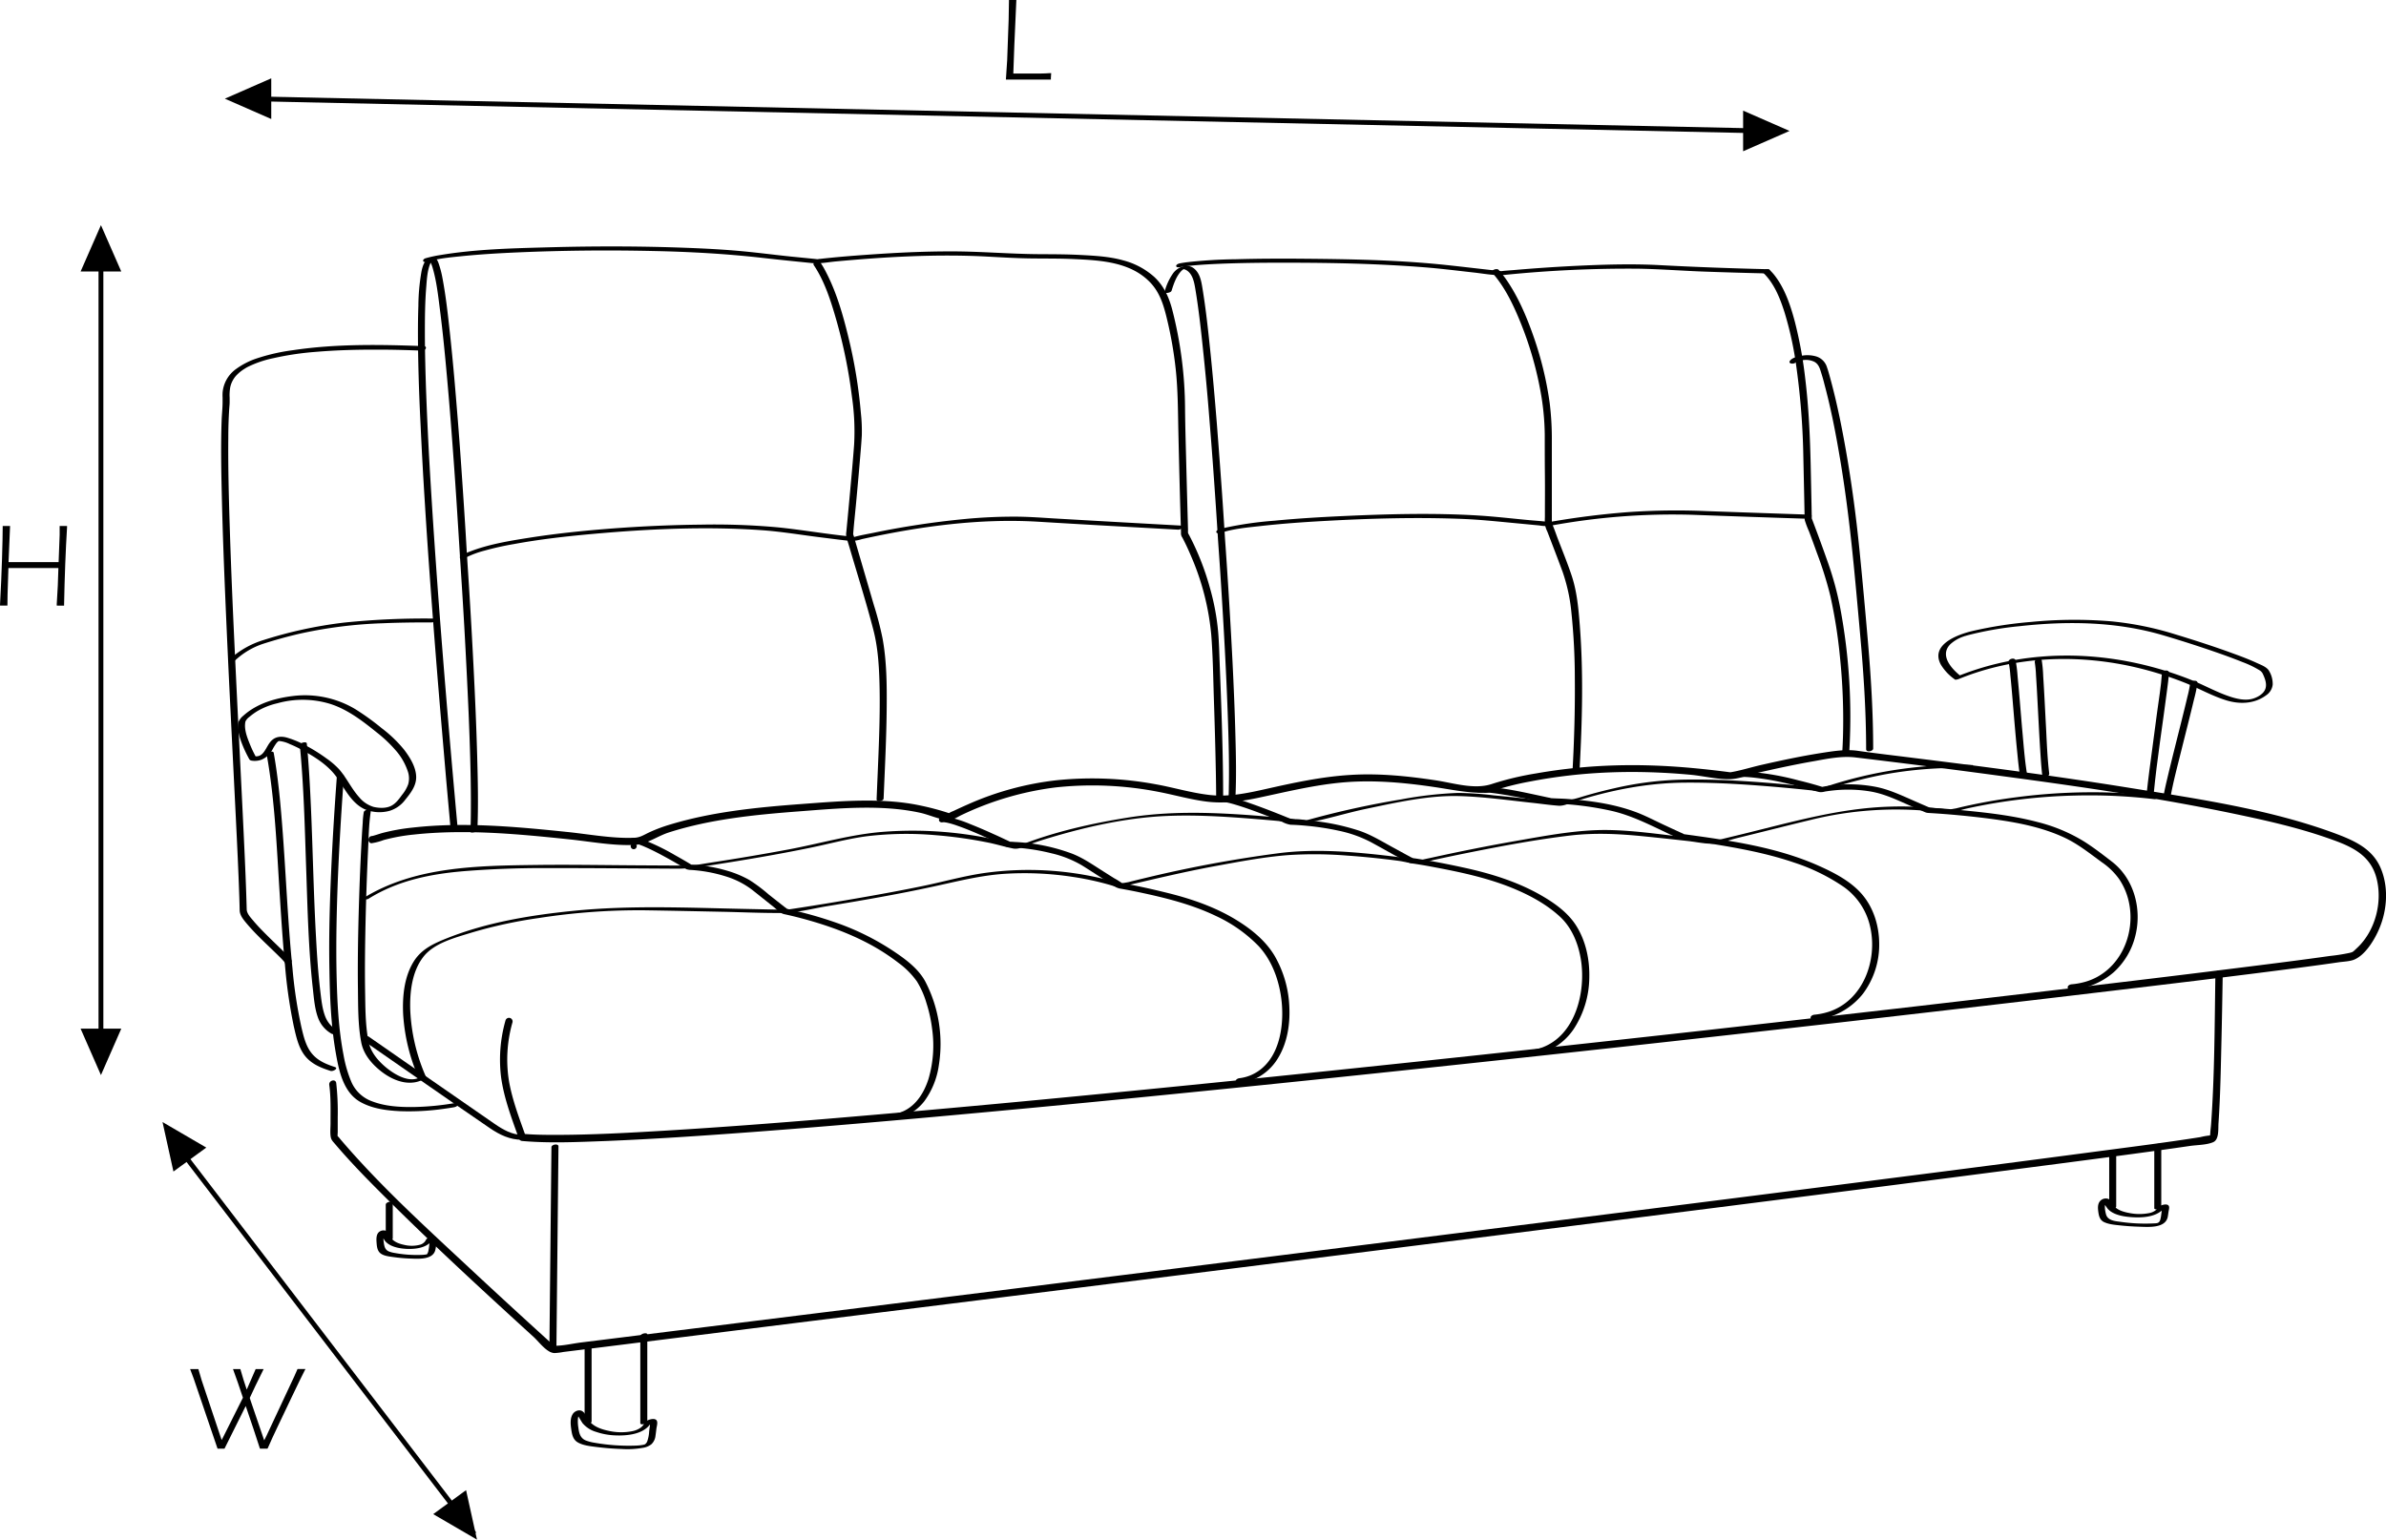 <svg xmlns="http://www.w3.org/2000/svg" viewBox="0 0 989.94 638.95"><title>Finka3DK_xrom</title><g id="Layer_2" data-name="Layer 2"><path d="M1091.21,295.74c.08-.11.1-.11,0-.09a5.85,5.85,0,0,1,.68-.3,10,10,0,0,1,1.93-.49,8,8,0,0,1,5,.65c1.68.94,2.21,2.57,2.74,4.3s1,3.26,1.39,4.9c2.49,9.26,4.38,18.68,6,28.12,4.43,25.13,6.57,50.55,8.85,75.95,1.42,15.8,2.47,31.64,2.48,47.51,0,1.4,2.92.89,2.92-.27,0-14.76-.9-29.5-2.16-44.2-1.11-12.86-2.27-25.74-3.56-38.59-1.37-13.66-3.19-27.28-5.56-40.8-1.71-9.72-3.65-19.43-6.23-29-.52-1.9-1-3.81-1.66-5.68a6.73,6.73,0,0,0-4.34-4.44,12.92,12.92,0,0,0-6.65-.22c-1.37.27-3.38.73-4.3,1.9-1.1,1.41,1.65,1.64,2.38.71Z" transform="translate(-346.03 -145.35)"/><path d="M521.84,289c-18-.68-36.38-1-54.26,1.68A80.65,80.65,0,0,0,452.84,294a31.33,31.33,0,0,0-8.91,4.52,13.42,13.42,0,0,0-5.55,9.79,20.22,20.22,0,0,0,0,2.06c0,.37,0,.74,0,1.12,0,.53,0,.17,0,.68,0,2.49-.29,5-.39,7.49-.39,10.62-.17,21.28.08,31.91.33,14.38.88,28.75,1.49,43.12q1,23.52,2.18,47,1.08,21.75,2.16,43.5c.53,10.8,1.06,21.6,1.42,32.4.06,1.85.11,3.69.15,5.54s1.23,3.45,2.44,4.93c4,4.85,8.7,9.06,13.16,13.43.74.73,1.49,1.46,2.2,2.22q.35.38.66.75c.26.3.17.37.18.07,0,1.37,2.89.85,2.92-.29a2.22,2.22,0,0,0-.79-1.41c-.65-.74-1.36-1.43-2.06-2.12-2.16-2.13-4.35-4.2-6.5-6.33s-4.55-4.51-6.62-7c-1.09-1.28-2.62-2.92-2.67-4.59-.25-9.38-.66-18.75-1.1-28.13-.63-13.65-1.33-27.29-2-40.94q-1.15-23.16-2.23-46.32c-.68-14.88-1.29-29.76-1.75-44.64-.37-11.87-.67-23.75-.56-35.62,0-4.08.12-8.16.39-12.23.06-.92.18-1.84.17-2.76,0-.31,0-.62,0-.92s0-.35,0-.53,0-.58,0-.27a18.8,18.8,0,0,1,.21-4.17,10,10,0,0,1,.63-2.1,10.68,10.68,0,0,1,.59-1.17c.11-.2.23-.39.35-.57s.48-.68.32-.46c.31-.4.64-.78,1-1.14l.58-.56.35-.31.19-.16a19,19,0,0,1,1.54-1.13l.81-.51c.49-.3.49-.29.82-.47A44,44,0,0,1,459.42,294a122,122,0,0,1,17.94-2.65c8.91-.75,17.87-.95,26.82-.89,5.53,0,11.07.18,16.6.39.62,0,1.61-.2,1.9-.85s-.24-1-.84-1Z" transform="translate(-346.03 -145.35)"/><path d="M500.36,495.26a23.29,23.29,0,0,0,4.83-1.29,77.82,77.82,0,0,1,12.66-2.29c21.33-2.28,43.11-.23,64.34,2,8.87.92,18.13,2.71,27.08,2.32,5-.22,9.5-3.66,14.25-5.18,17.22-5.53,35.83-7.36,53.77-8.73,16.4-1.25,34.37-3,50.58.58,3.65.81,7.6,2.69,11.3,3.06,2,.21,4.15-1.39,6-2.24A126.77,126.77,0,0,1,784,472.13,142.12,142.12,0,0,1,826.8,474c6.6,1.27,13.08,3.15,19.74,4,7.09.91,14,0,20.94-1.43,12.39-2.61,24.69-5.71,37.35-6.64,12-.87,24.14.25,36,2,6.87,1,13.77,2.51,20.75,2.42a6,6,0,0,0,3.37-.62,115.63,115.63,0,0,1,16-4.07c22.13-4.28,44.13-4.84,66.52-2.78,5.26.49,11,1.94,16.27,1.83,3.77-.09,8-1.82,11.63-2.66,7.86-1.81,15.76-3.51,23.71-4.89,5.45-1,11.22-2.13,16.76-1.47q31.15,3.72,62.26,7.94c32.17,4.32,64.36,9,96.13,15.7,12.52,2.63,25.09,5.49,37.18,9.69,9.13,3.17,17.89,6.46,20.6,16.69,2.63,9.91-.44,21.93-8,29-1.93,1.8-1.62,1.7-3.25,2.11a78.25,78.25,0,0,1-8.07,1.26c-12.11,1.72-24.25,3.23-36.38,4.75q-29.67,3.72-59.35,7.23-38.31,4.56-76.62,9-44,5.07-88,10-47.44,5.28-94.89,10.37-47.73,5.12-95.5,10-45.78,4.67-91.58,9-40.73,3.84-81.48,7.25c-22.22,1.84-44.46,3.55-66.72,4.88-15.36.92-30.75,1.78-46.14,1.77-4.43,0-8.88-.06-13.29-.46l1.44,1.1c-2.66-7.42-5.51-14.89-6.93-22.68a56,56,0,0,1,1.41-24.68,1.5,1.5,0,0,0-2.89-.8,59.3,59.3,0,0,0-1.81,23.81c1.23,8.67,4.39,16.94,7.33,25.15a1.57,1.57,0,0,0,1.45,1.1c11.49,1,23.21.42,34.72,0,19.55-.79,39.08-2.12,58.59-3.56,25.47-1.89,50.91-4.06,76.34-6.34q44.4-4,88.74-8.41,48-4.75,96-9.81,48.43-5.09,96.84-10.41,46.27-5.07,92.52-10.33,41.51-4.73,83-9.59,33.57-3.95,67.11-8c15.36-1.89,30.72-3.79,46.06-5.82,4.55-.61,9.09-1.22,13.62-1.89,2-.29,4.34-.34,6.22-1,4.42-1.66,8-7.29,9.93-11.32,3.89-8,4.88-18,1.51-26.35-3.46-8.62-11.37-11.94-19.57-15-26.95-9.89-56.34-14.14-84.55-18.69-29.77-4.79-59.67-8.72-89.59-12.42-7.85-1-15.7-1.88-23.53-3-5-.69-10,.14-15,.91-8.18,1.29-16.3,3-24.38,4.84-4.52,1-9.08,2.49-13.66,3.23,1.11-.18.46,0-.32-.12s-1.9-.25-2.84-.37q-5.48-.68-11-1.21c-22.18-2.15-43.87-1.79-65.86,2.06a124.83,124.83,0,0,0-18.6,4.42c-7.29,2.46-15.93-.39-23.37-1.51-11.79-1.77-23.77-3-35.7-2.21-11.7.74-23.2,3.22-34.61,5.79-7.66,1.72-15.36,3.38-23.25,2.53-7.7-.83-15.17-3.16-22.78-4.5a144.76,144.76,0,0,0-40.61-1.67,124.71,124.71,0,0,0-37,10c-2.07.91-4.11,1.84-6.15,2.81a11.57,11.57,0,0,0-1.94.94c-.94.69.5.1.31,0a107.62,107.62,0,0,0-11.87-3.19c-16-3.45-33.55-1.84-49.73-.64-18.08,1.34-36.72,3.19-54.13,8.45a63.4,63.4,0,0,0-9,3.38c-2.24,1.07-3.66,2.08-6.2,2.17-9.1.32-18.48-1.47-27.51-2.41-21.2-2.19-43-4.23-64.28-1.83A83.71,83.71,0,0,0,504.83,491c-1.25.33-3.93,1.28-4.47,1.3-1.92.09-1.93,3.09,0,3Z" transform="translate(-346.03 -145.35)"/><path d="M1265.19,549.58c-.33,20.73-.31,41.57-1.78,62.26-.09,1.34-.31,2.69-.36,4s-.73,1.19.3.68c.68-.34-.14.05-.4.05a25.42,25.42,0,0,0-4,.69c-15.19,2.39-30.46,4.29-45.7,6.31q-41.54,5.5-83.1,10.78-53.67,6.89-107.36,13.65-59.52,7.53-119,15-58.46,7.34-116.92,14.63L684.6,690.37l-74.71,9.28-22.7,2.82c-3.57.44-7.44,1.4-11,1.37-.21,0-.48.13-.68.08,1.13.26-.51-.95-1-1.35l-5.58-5.08q-14-12.75-27.84-25.65c-18.4-17.17-37.31-34.34-53.67-53.51-.45-.53-1.49-1.93-1.27-1.15a7.49,7.49,0,0,1,0-1.77q0-3.23,0-6.45a107.62,107.62,0,0,0-.62-14.14c-.26-1.91-3.16-1.1-2.89.8.72,5.18.51,10.59.53,15.81,0,1.72-.19,3.54,0,5.25s.85,2.24,1.93,3.51c7.45,8.76,15.62,16.92,23.79,25,19,18.81,38.75,36.94,58.54,55,2.25,2.05,5.47,6.59,8.63,6.69a26.53,26.53,0,0,0,3.74-.46l17-2.11Q630,700.17,663.2,696l97.65-12.15q58.27-7.27,116.55-14.57,60.27-7.54,120.53-15.14,56.1-7.08,112.19-14.23,45-5.75,90-11.61c18.16-2.38,36.33-4.72,54.46-7.37,2.94-.43,6.93-.38,9.7-1.58,2.58-1.12,2-5.76,2.21-8.1.72-10.69.92-21.42,1.17-32.13.24-9.85.41-19.71.57-29.57,0-1.93-3-1.93-3,0Z" transform="translate(-346.03 -145.35)"/><path d="M497,482.21a30.93,30.93,0,0,0-.48,4.61q-.34,4.8-.58,9.6c-.5,9.51-.85,19-1.11,28.53-.27,10.33-.43,20.66-.29,31,.09,7.24,0,14.75,1.35,21.9.78,4.25,3.37,7.78,6.53,10.65,4.16,3.77,10,7,15.79,6a12,12,0,0,0,4-1.48c.43-.26.82-.69.28-1s-1.59,0-2,.29c-4.76,2.85-11.27-1.34-14.83-4.42-3.22-2.79-6-6.27-6.77-10.53-1.31-6.78-1.26-13.91-1.38-20.78-.16-10,0-20,.22-29.94q.34-14.19,1-28.37c.26-5.24.31-10.62,1.08-15.82,0-.19.06-.38.1-.57.23-1-2.67-.52-2.89.4Z" transform="translate(-346.03 -145.35)"/><path d="M485.77,467.81c-.94,12.94-1.76,25.88-2.33,38.83-.6,13.62-1,27.27-.74,40.9.18,11.47.63,23.06,2.58,34.39,1.3,7.5,3.07,16.71,10.29,20.76,4.93,2.77,10.89,3.54,16.45,3.8a102.27,102.27,0,0,0,18.34-1c1.31-.18,2.61-.38,3.91-.6.54-.09,1.55-.36,1.63-1s-.8-.82-1.28-.74a111.69,111.69,0,0,1-17,1.62c-5.73.06-11.78-.27-17.19-2.36a14.84,14.84,0,0,1-8.59-8,50.69,50.69,0,0,1-3.26-11.14c-2.1-10.8-2.63-21.92-2.89-32.9-.31-13.32,0-26.65.51-40,.52-12.84,1.28-25.67,2.19-38.49.1-1.46.2-2.92.31-4.38.09-1.29-2.83-.77-2.91.31Z" transform="translate(-346.03 -145.35)"/><path d="M456.69,458.54c3.39,18.93,4.15,38.31,5.36,57.46.63,10,1.27,20,2.23,30a207.48,207.48,0,0,0,3.65,25.3c1,4.32,1.95,9,4.85,12.49,2.7,3.24,6.53,4.75,10.42,6,1,.31,3.39-1.09,1.77-1.62-3.47-1.13-6.84-2.49-9.3-5.31-2.68-3.08-3.63-7.18-4.55-11.06a189.79,189.79,0,0,1-3.74-24.54c-2-19.73-2.71-39.57-4.27-59.34-.79-10.09-1.74-20.21-3.52-30.17-.19-1-3.1-.33-2.9.77Z" transform="translate(-346.03 -145.35)"/><path d="M470.43,454.73c1.67,17.06,2.05,34.24,2.64,51.36.57,16.58.93,33.25,2.78,49.74.43,3.87.74,8,2.06,11.69a12.54,12.54,0,0,0,5.79,6.89c.84.5,3.51-.71,2.3-1.43a11.21,11.21,0,0,1-5.08-5.91c-1.24-3.28-1.57-6.94-2-10.4-.89-7.4-1.37-14.85-1.77-22.3-1-17.81-1.32-35.64-2.09-53.46-.4-9-.86-18-1.74-27-.1-1-3-.36-2.9.78Z" transform="translate(-346.03 -145.35)"/><path d="M447.89,444.72a5.08,5.08,0,0,1,1.65-1.89,26,26,0,0,1,3.19-2.32,29.41,29.41,0,0,1,8.37-3.3,39,39,0,0,1,21.93.26c7.29,2.32,13.5,7.14,19.38,11.89a54.71,54.71,0,0,1,7.59,7.16,25.24,25.24,0,0,1,5.39,9.46,9,9,0,0,1,0,4.84,14.88,14.88,0,0,1-2.56,4.41c-1.22,1.69-2.55,3.54-4.45,4.52-2.14,1.12-5,1-7.3.48a12.3,12.3,0,0,1-6-4c-3.25-3.58-5.24-8.11-8.44-11.72a32.72,32.72,0,0,0-5.23-4.46,69.26,69.26,0,0,0-7.66-4.86,41,41,0,0,0-8.61-3.71c-2.19-.62-4.43-.56-6.22,1-1.37,1.22-2.09,3-3.08,4.48-1.13,1.73-2.31,2.5-4.41,2.22l.8.32a47.13,47.13,0,0,1-2.61-5.52c-1.13-2.81-2.45-6.25-1.73-9.31.29-1.21-2.65-.8-2.91.3-.63,2.68.23,5.61,1.11,8.13a50.45,50.45,0,0,0,3,6.64c.38.71.47,1.11,1.31,1.27a8,8,0,0,0,4.15-.4,9.21,9.21,0,0,0,4.6-4.34,21.49,21.49,0,0,1,1.56-2.51,3.87,3.87,0,0,1,.7-.7c.28-.21.22-.18.53-.18a12.74,12.74,0,0,1,4.35,1.28,47.92,47.92,0,0,1,4.91,2.34c5.41,2.92,11.09,6.45,14.65,11.58,3.31,4.76,6.23,10.94,11.91,13.28a15.93,15.93,0,0,0,9.89.49,12.75,12.75,0,0,0,6.49-4.57c2.25-2.78,4.63-5.8,4.56-9.55-.09-4.06-2.55-8-4.94-11.17a53.66,53.66,0,0,0-9.35-9,104.07,104.07,0,0,0-11-7.93,40.72,40.72,0,0,0-25.84-5.43c-7.36.88-15,3.12-20.58,8.17a6.4,6.4,0,0,0-2,2.63C444.62,446.16,447.55,445.8,447.89,444.72Z" transform="translate(-346.03 -145.35)"/><path d="M562.86,616.34c-4.33,0-8.14-2.19-11.6-4.57-4.21-2.89-8.39-5.81-12.59-8.72l-25.39-17.58L499,575.54c-1-.69-3.57.7-2.25,1.62,17.49,12.11,34.91,24.33,52.47,36.34,4.07,2.78,8.37,4.88,13.4,4.86,1.62,0,2.26-2,.29-2Z" transform="translate(-346.03 -145.35)"/><path d="M836,363.47q-26.14-1.43-52.27-2.94c-5.14-.31-10.29-.7-15.44-.76a214,214,0,0,0-22.22,1,352.45,352.45,0,0,0-37.68,5.71c-2.68.55-5.44,1-8.08,1.75-.7.2.25-.21.43,0a3.15,3.15,0,0,0-1-.11l-5.53-.65c-8.46-1-16.9-2.4-25.37-3.26a290,290,0,0,0-32-1.13c-12.44.12-24.87.69-37.27,1.63-11.46.88-22.9,2.06-34.25,3.85-8.18,1.29-16.62,2.69-24.37,5.7a27.67,27.67,0,0,0-3.62,1.68c-.48.27-.77.81-.24,1.17s1.55,0,2-.26a39.12,39.12,0,0,1,8-3c4-1.11,8-2,12.11-2.7,10.85-2,21.83-3.24,32.81-4.22,23.28-2.09,47-3.19,70.31-1.53,8.23.59,16.39,2,24.58,3,4.06.5,8.13,1.06,12.21,1.46a15.17,15.17,0,0,0,4.45-.76c24-5.3,48.83-8.72,73.44-7.22,18.81,1.15,37.63,2.17,56.46,3.21l1.4.07c1.14.07,3.07-1.58,1.12-1.69Z" transform="translate(-346.03 -145.35)"/><path d="M853.51,476.8c0-18.76-.72-37.55-1.45-56.3-.16-4.17-.26-8.37-.59-12.53A98.18,98.18,0,0,0,848,389.26a109.65,109.65,0,0,0-8.63-21.89c-.12-.22-.26-.44-.36-.66s-.1-.36-.07-.17a10.88,10.88,0,0,1,0-1.28c-.07-2.38-.13-4.76-.2-7.13q-.32-11.72-.62-23.41c-.17-6.66-.36-13.33-.42-20a167.91,167.91,0,0,0-5.35-41C831,268.63,828.9,264,825,260.34A31,31,0,0,0,812,253.39c-5.72-1.61-11.86-1.92-17.77-2.23s-11.56-.29-17.34-.33c-12.29-.09-24.54-1.2-36.83-1.15-11.24,0-22.47.56-33.67,1.35-6.7.47-13.38,1-20,1.75-.42,0-.84.12-1.26.14.26,0,.46,0,.1,0s-.77-.08-1.16-.12l-10.09-1c-6.37-.66-12.74-1.49-19.12-2.11-7.89-.76-15.8-1.18-23.72-1.48-19-.73-38.14-.75-57.2-.23-15,.41-30.34.74-45.19,3.21a50.31,50.31,0,0,0-6.06,1.31c-1.71.52-1.34,2,.4,1.51,4.65-1.4,9.63-1.85,14.46-2.34,7.69-.78,15.41-1.23,23.13-1.57,18.81-.82,37.67-1,56.49-.58,15.06.32,30,1.13,45,2.83,6.92.79,13.86,1.48,20.79,2.18,3.24.33,6.6-.39,9.83-.68,20.94-1.94,42.13-3.14,63.15-2,6.29.34,12.56.71,18.87.76,5.68.06,11.35,0,17,.27,10.9.5,23.09,1.18,31.21,9.46,4.16,4.23,5.73,9.44,7.1,15.06a163.5,163.5,0,0,1,3.71,21.16c.94,8.78.91,17.59,1.11,26.4q.46,20.72,1.08,41.41a2.92,2.92,0,0,0,.55,2.05c1.39,2.62,2.62,5.32,3.77,8.05A106.16,106.16,0,0,1,848.59,409c.68,8.85.79,17.76,1.08,26.62.33,10.08.62,20.17.81,30.25.07,3.75.13,7.5.13,11.25,0,1.23,2.91.64,2.9-.35Z" transform="translate(-346.03 -145.35)"/><path d="M1096.73,358.93q-21.24-.71-42.5-1.46a289.45,289.45,0,0,0-32.4.39q-15,1.14-29.77,3.59c-1,.17-1.95.31-2.92.5l-.46.09c.52-.11.29,0,0-.05-3.06-.42-6.17-.58-9.25-.88-6.62-.63-13.25-1.4-19.89-1.81-18.8-1.16-37.76-.63-56.56.23-9.44.44-18.87,1-28.27,1.92a149.8,149.8,0,0,0-20,2.83c-.94.22-1.87.47-2.79.78-.43.14-1.41.51-1.24,1.14s1.24.5,1.65.36c5.29-1.79,11-2.27,16.67-2.9,8.89-1,17.82-1.63,26.75-2.12,19.16-1.06,38.44-1.6,57.61-.81,6.58.28,13.11.95,19.66,1.57l11.67,1.11a15.61,15.61,0,0,0,4.2.19,279.63,279.63,0,0,1,59.31-4.61q23.19.86,46.37,1.6l1.11,0c.59,0,1.63-.2,1.91-.8s-.24-.87-.8-.89Z" transform="translate(-346.03 -145.35)"/><path d="M1079.43,257.07q-22.67-.52-45.28-1.71c-11-.56-22.12-.24-33.15.27q-13.41.63-26.81,1.79c-1.79.15-3.6.24-5.38.48-.36.05.43.05.18,0a8.6,8.6,0,0,0-1-.11l-4.38-.49c-6.84-.75-13.67-1.6-20.51-2.27-18.45-1.8-37.09-2.14-55.61-2.3-9.56-.09-19.13-.06-28.69.21a199.33,199.33,0,0,0-20.44,1.25c-1,.13-2.05.3-3.07.51-.45.1-1.41.55-1.25,1.14s1.23.46,1.65.37l.37-.07.72-.12c.54-.09,1.09-.16,1.63-.23,1.33-.16,2.66-.29,4-.4,3.37-.28,6.74-.45,10.11-.59,9.14-.36,18.3-.44,27.45-.42,19.16,0,38.39.41,57.49,1.94,6.68.54,13.33,1.38,20,2.12,4.22.46,8.52,1.36,12.77,1a510.3,510.3,0,0,1,55.55-2.58c9.19.15,18.38.89,27.57,1.21q11.82.42,23.65.7l1.35,0c.59,0,1.63-.2,1.91-.8s-.24-.87-.79-.89Z" transform="translate(-346.03 -145.35)"/><path d="M1241.65,475.71a242.26,242.26,0,0,0-58.83.47c-6.52.83-13,1.92-19.44,3.31-1.89.4-3.78.83-5.65,1.3-.75.19-2.59.32-3.19.85s0-.88,1,0c-.17-.15-.73-.11-.93-.17a35.62,35.62,0,0,0-5-.66,142.8,142.8,0,0,0-19.73-.69c-20.74.63-40.52,6.41-60.55,11.3l-9.67,2.34c-.73.18-1.47.33-2.2.53s1.41.23.36-.1c-3.56-1.11-8.1-.92-11.78-1.32-10.74-1.18-21.66-2.86-32.48-3.05-12.65-.23-25.57,2.26-38,4.42-12,2.09-24,4.5-35.86,7.11-1.34.29-2.7.55-4,.89-.31.08-.63.14-1,.21-.68.16,1.41.19.6-.12a18.47,18.47,0,0,0-3.93-.59q-4.22-.6-8.44-1.1c-15.22-1.79-30.92-3.15-46.18-1.23a524.35,524.35,0,0,0-55.46,10.29c-2.37.56-4.75,1.14-7.11,1.74-.47.12-3.32.47-3.57.92-.08.15,1.21.37.95-.12-.1-.18-1-.34-1.23-.4-2-.62-3.94-1.15-5.94-1.64a133.13,133.13,0,0,0-49.27-2.64c-8.81,1.2-17.39,3.66-26.09,5.46-8,1.66-16.11,3.16-24.2,4.58-10.82,1.9-21.66,3.7-32.52,5.31-1.18.17.87,0-.38,0l-3.56-.07-13.67-.29c-23.62-.49-47.15-1.58-70.71.79-17.66,1.78-35.69,4.71-52.27,11.28-5.7,2.26-11,4.62-14.23,10.07-3.82,6.37-4.54,14.37-4.19,21.65A77.53,77.53,0,0,0,519.86,593c.33.78,3.16-.15,2.9-.77a76.73,76.73,0,0,1-6.52-27.72c-.24-7.43.72-15.94,5.39-22,4.43-5.8,13.2-8,19.9-10.08a193.25,193.25,0,0,1,28-6.09,270.39,270.39,0,0,1,43.84-3.22c10.64.16,21.27.39,31.9.61,8.25.16,16.52.56,24.77.51,6.37,0,13-1.81,19.27-2.84,14.83-2.43,29.65-5,44.34-8.21,9.7-2.1,19.19-4.54,29.14-5.2a132,132,0,0,1,28,1.22,118,118,0,0,1,16.29,3.55c1.73.52,2.74.93,4.51.51,12.82-3,25.57-6.08,38.53-8.47,10-1.84,20.19-3.79,30.34-4.58a169.37,169.37,0,0,1,24.47.2c7.1.49,14.19,1.23,21.25,2.16,2.65.35,5.65,1.28,8.33,1.07a47.86,47.86,0,0,0,6-1.33q7.66-1.68,15.37-3.22c13.76-2.75,27.6-5.34,41.55-7,10.56-1.22,20.4-.7,30.94.36,6,.6,11.94,1.25,17.91,1.91,3.26.36,6.73,1.12,10,1.13s7.16-1.54,10.41-2.33c10.34-2.52,20.65-5.17,31-7.65a147.22,147.22,0,0,1,50.67-3.38c2,.23,4.24.93,6.26.6,2.52-.4,5.05-1.33,7.55-1.88a234.63,234.63,0,0,1,45-5.36,229.3,229.3,0,0,1,32.61,1.5c.7.08,3.34-1.11,1.85-1.29Z" transform="translate(-346.03 -145.35)"/><path d="M1164.41,462.85a177.66,177.66,0,0,0-55.56,7.3c-2.08.62-4.14,1.27-6.18,2a5.14,5.14,0,0,0-1.28.46c-.36.3,1.64.16.95-.2-1-.49-2.91-.32-4-.43-2.67-.29-5.34-.55-8-.8-15.83-1.48-31.8-2.66-47.71-2.24a139,139,0,0,0-27.08,3.6q-7.29,1.65-14.42,3.85c-2.11.65-5,1.1-6.88,2.26-.71.44,1.48.21.81-.16a7,7,0,0,0-1.94-.22l-7-.76c-6.79-.73-13.59-1.45-20.39-2.09a130.52,130.52,0,0,0-14.78-1,158.93,158.93,0,0,0-23.61,2.69,371.86,371.86,0,0,0-38.75,8.53,10.83,10.83,0,0,0-1.12.29c.2-.08,1.39.15.49-.14a22.65,22.65,0,0,0-4.51-.49q-9.83-1-19.68-1.72c-16.73-1.17-33.25-1.58-49.85,1.08-14.91,2.39-29.94,5.77-44.07,11.22-.67.25-1.34.51-2,.79l1.7-.19A160.45,160.45,0,0,0,712,490.6c-13,1.07-25.7,4.8-38.52,7.22-11,2.07-22,3.9-33,5.59-2.59.4-5.19.89-7.79,1.17-.92.1.13,0-.38,0s-1.18,0-1.77,0l-19.48-.11c-14.14-.07-28.31-.34-42.45-.16-24.31.31-50.7.57-72,13.88-1.24.77,1.66.55,2.25.18,12.36-7.74,26.32-10.44,40.67-11.56,11-.85,22-1.23,33-1.21,18.44,0,36.87.16,55.3.26a81.88,81.88,0,0,0,13-1.4c13.88-2.15,27.74-4.48,41.49-7.31,7.87-1.61,15.65-3.78,23.63-4.79a138.76,138.76,0,0,1,28.38-.4,184.2,184.2,0,0,1,21.82,3.09c3.5.71,7,1.82,10.45,2.47a6.37,6.37,0,0,0,3.79-.71c3.69-1.44,7.46-2.68,11.26-3.81,14.88-4.46,30.65-8,46.19-8.91,13.4-.76,26.92.16,40.28,1.25q7.23.58,14.45,1.34a18.06,18.06,0,0,0,5.07.28c8.54-1.51,17-4.24,25.46-6,12.47-2.61,25.7-5.6,38.51-5.23,10,.29,20.09,1.72,30,2.78,3.67.39,7.36.94,11,1.21,2.2.16,4.23-.9,6.31-1.57,14.93-4.82,30.27-7.86,46-8,13.48-.11,27,.82,40.4,2q6.38.57,12.72,1.26a10,10,0,0,0,4.33-.07c10.1-3.07,20-5.87,30.53-7.43a166.26,166.26,0,0,1,29.49-1.79c.69,0,3.31-1.24,1.85-1.28Z" transform="translate(-346.03 -145.35)"/><path d="M716.71,609.89a20,20,0,0,0,12.83-7.55,33,33,0,0,0,6-14.84,56.1,56.1,0,0,0-5.64-34.88c-2.94-5.45-8.59-9.52-13.64-12.85a105.78,105.78,0,0,0-23.08-11.42,165.1,165.1,0,0,0-19.75-5.6,3.81,3.81,0,0,0-1.23-.26c.18,0,.7.48.43.11a4.35,4.35,0,0,0-.82-.65q-3.45-2.69-6.86-5.4a66.94,66.94,0,0,0-8-6,43.41,43.41,0,0,0-9.37-3.89,63.66,63.66,0,0,0-14.29-2.47l-1.09-.05,1,.25c-2.38-1.46-4.8-2.85-7.23-4.21A92,92,0,0,0,613.3,494c-1.56-.57-3.46-1.27-5.14-.79s-1.24,2.58.55,2.07c.11,0-.3,0,.11,0a1.25,1.25,0,1,0,.27,0,8.74,8.74,0,0,1,1.14.25,28.36,28.36,0,0,1,3.43,1.29c2.8,1.21,5.51,2.62,8.19,4.08q3.46,1.88,6.85,3.89l1.85,1.1.31.19c.25.13,1.52.28.72.24a60.87,60.87,0,0,1,15.67,2.77A34.81,34.81,0,0,1,658,514.56c3,2.36,6,4.79,9,7.16,1.26,1,2.72,2.65,4.34,3q3.5.75,7,1.67c9.92,2.64,19.6,6,28.64,10.88a86.7,86.7,0,0,1,11.87,7.7,34.12,34.12,0,0,1,7.58,7.64,36.77,36.77,0,0,1,4,9.07,58.18,58.18,0,0,1,2.31,10.51,49.28,49.28,0,0,1-1.48,20.92c-1.75,5.47-4.94,10.84-10.33,13.35a15.44,15.44,0,0,1-4,1.22c-.64.1-1.53.43-1.59,1.2s.74,1.11,1.36,1Z" transform="translate(-346.03 -145.35)"/><path d="M860.12,595a22,22,0,0,0,16.35-10.87c3.65-6.13,4.82-13.63,4.51-20.67a45.88,45.88,0,0,0-6.1-21.41c-3.53-5.94-9-10.55-14.81-14.23-8.86-5.66-18.89-9.2-29-11.74-5-1.25-10-2.41-15.07-3.4-1.26-.25-2.51-.48-3.77-.7a7.56,7.56,0,0,0-.83-.14c-.55,0,.73.48.29.11a30.59,30.59,0,0,0-3.36-2.11q-2.73-1.71-5.46-3.45c-3.89-2.48-7.65-5.06-12-6.76a78.32,78.32,0,0,0-23.6-4.84c-.83-.05-1.68-.14-2.51-.12-.56,0,.46,0,.48.07s-.39-.19-.49-.24c-2.15-1-4.32-2.05-6.49-3-3.22-1.47-6.47-2.88-9.76-4.17a47.74,47.74,0,0,0-8.85-2.83,7.46,7.46,0,0,0-2.94,0c-1.82.42-1.25,2.49.56,2.08.31-.07-.38,0,0,0h.2c.37,0-.2,0,0,0l.32,0c.51.06,1,.15,1.51.26a36.24,36.24,0,0,1,3.81,1.14c3.29,1.14,6.51,2.48,9.7,3.87q4.11,1.79,8.16,3.71a10.5,10.5,0,0,0,3.48,1.37c-.47,0,.1,0,.35,0,.49,0,1,.05,1.48.09q2.09.13,4.17.36a84.38,84.38,0,0,1,11.91,2.11,44.82,44.82,0,0,1,12.58,5c3.65,2.27,7.24,4.65,10.88,6.94,1.46.92,3.06,2.35,4.8,2.66,2.75.49,5.5,1,8.23,1.59,10.83,2.3,21.67,5,31.68,9.81a59.56,59.56,0,0,1,17.59,12.38c4.83,5.14,7.67,11.91,9,18.76,2.39,12,.66,29.62-12.3,35a18.12,18.12,0,0,1-4.52,1.17c-.64.08-1.53.45-1.59,1.2s.74,1.09,1.36,1Z" transform="translate(-346.03 -145.35)"/><path d="M980.74,583.49A25.44,25.44,0,0,0,999,572.34a39.58,39.58,0,0,0,6.42-21.2c.19-7.39-1.35-15-5.26-21.36-3.61-5.88-9.62-10-15.54-13.33-9.5-5.3-20-8.55-30.57-10.89-5.5-1.21-11-2.32-16.57-3.27-1.45-.25-2.9-.48-4.36-.7-.32,0-.66-.12-1-.15-.67-.05.07-.05.23.16-.17-.22-.7-.38-.94-.51l-2.23-1.21-6-3.28c-4.22-2.32-8.33-4.8-12.89-6.4a93.49,93.49,0,0,0-25.47-4.62c-1-.06-1.93-.14-2.88-.13-.64,0,.33-.12.43.08,0-.07-.45-.18-.51-.21-2.22-.93-4.46-1.83-6.7-2.71-3.55-1.4-7.12-2.75-10.74-4a57.84,57.84,0,0,0-9.55-2.66,8.67,8.67,0,0,0-3.13,0c-.61.12-1.36.74-1.18,1.42s1.14.77,1.73.65c-.49.1.06,0,.19,0a2.44,2.44,0,0,1,.44,0,16.6,16.6,0,0,1,1.72.26c1.45.28,2.87.69,4.28,1.11,3.5,1.06,6.95,2.3,10.37,3.6q4.39,1.65,8.74,3.44a10.78,10.78,0,0,0,3.57,1.21c.38,0-.22,0,0,0l.55,0,1.59.07q2.28.13,4.56.36a108.09,108.09,0,0,1,13,2,51.48,51.48,0,0,1,13.43,4.73c4,2.17,7.88,4.38,11.84,6.53,1.56.85,3.13,2,4.91,2.28,3.2.46,6.39,1,9.57,1.62,11.4,2.14,22.83,4.59,33.55,9.12,6.72,2.84,13.36,6.51,18.73,11.5,5.08,4.73,7.73,11.64,8.7,18.38,1.89,13.06-2.41,30.62-16.05,35.79a21.23,21.23,0,0,1-5.08,1.2c-.64.07-1.54.45-1.59,1.2s.74,1.07,1.35,1Z" transform="translate(-346.03 -145.35)"/><path d="M1098.56,568.66a29,29,0,0,0,20.48-11,34,34,0,0,0,6.66-20.88c-.08-7.34-2.37-14.83-7.25-20.43-4.57-5.26-11.33-8.78-17.6-11.59-17.66-7.93-37.28-10.62-56.3-13.24.21,0,.37.14,0-.08s-1.09-.5-1.63-.75q-2.82-1.29-5.64-2.61c-4.4-2-8.75-4.38-13.32-6-8.94-3.21-18.62-4.51-28.06-5.19-2.19-.15-4.4-.15-6.59-.32-.18,0,.5.15.16,0a4.18,4.18,0,0,0-.93-.21l-3.46-.75c-7.16-1.52-14.48-3.21-21.8-3.65a15.88,15.88,0,0,0-3.71.12c-.6.1-1.35.75-1.17,1.42s1.13.75,1.73.65c-.45.08.25,0,.36,0,.27,0,.54,0,.8,0,.59,0,1.15,0,1.79.09,1.7.14,3.4.36,5.09.62,3.81.56,7.59,1.28,11.37,2q4.07.83,8.13,1.72a8,8,0,0,0,1.37.23h.49c.42,0,0,0,.2,0l.83,0a131.15,131.15,0,0,1,24.17,3.07c9.13,2.11,17.36,6.61,25.81,10.51a13.67,13.67,0,0,0,4.22,1.46c3.39.43,6.76.93,10.13,1.47,12,1.91,24,4.06,35.52,8a81.12,81.12,0,0,1,20.44,10A27.54,27.54,0,0,1,1122,530.19c3.07,13.83-3.07,30.58-17.45,35.11a28.12,28.12,0,0,1-5.73,1.15c-.64.06-1.54.46-1.59,1.2s.74,1.07,1.35,1Z" transform="translate(-346.03 -145.35)"/><path d="M1205.32,556.13a30.37,30.37,0,0,0,17.68-7.29,30,30,0,0,0,8.9-14.84c2.91-11.08-.33-23.85-9.57-31-3.72-2.88-7.52-5.82-11.48-8.34a68.31,68.31,0,0,0-19.31-8.13c-9.42-2.49-19.14-3.7-28.82-4.67q-5.67-.57-11.36-1l-3.52-.23c-.29,0-.59-.05-.88-.05-.1,0-.62-.08-.24,0s-.41-.2-.54-.26l-1.92-.83c-2-.85-3.93-1.71-5.89-2.58-4.58-2-9-4-14-5a59,59,0,0,0-21.8-.1c-.39.07-.79.14-1.18.23l1.11,0c-3.36-1.05-6.77-2-10.19-2.81a113.83,113.83,0,0,0-19.45-3.5,27.61,27.61,0,0,0-9.2.52c-1.79.48-1.24,2.56.56,2.07,3.16-.85,6.64-.55,9.85-.21a111.9,111.9,0,0,1,12.07,2.08q5.11,1.13,10.15,2.54c1.51.42,3,1,4.55,1.32a5.75,5.75,0,0,0,2.29-.19c1.06-.19,2.78-.41,4.13-.54a56.62,56.62,0,0,1,14.71.48c6,1,11.27,3.62,16.76,6l5.82,2.54a4.32,4.32,0,0,0,1.56.39q12.87.75,25.67,2.41c10.62,1.41,21.39,3.37,31.13,8,5.56,2.66,10.23,6.46,15.18,10.06a28.43,28.43,0,0,1,7.11,6.9,27.14,27.14,0,0,1,4,9.2c3.19,13.71-3.72,29.22-17.72,33.42a30,30,0,0,1-6,1.12c-.63.06-1.53.47-1.58,1.21s.73,1.06,1.35,1Z" transform="translate(-346.03 -145.35)"/><path d="M1077.53,258.52c4.54,4.3,7,10.51,8.86,16.34a141.89,141.89,0,0,1,5,23.15,309.53,309.53,0,0,1,2.84,36.94q.19,8.79.38,17.56.06,3.24.13,6.48a10.58,10.58,0,0,0,.09,2.25,37.22,37.22,0,0,0,1.74,4.61q1.68,4.47,3.3,9a155.32,155.32,0,0,1,5.58,17.87,210.09,210.09,0,0,1,4,25.57,253.17,253.17,0,0,1,1.24,32.11c-.07,2.67-.2,5.33-.36,8-.09,1.34,2.84.83,2.91-.3a243.82,243.82,0,0,0-3.69-60.36,129.72,129.72,0,0,0-5-18.59c-2-5.72-4.08-11.39-6.22-17.05-.2-.53-.39-1.07-.61-1.59-.1-.25,0,.2,0,.09s0-.26,0-.39l-.09-4.75-.36-17.23c-.27-11.8-.8-23.55-2.2-35.29a174.65,174.65,0,0,0-4.38-24.13c-1.71-6.42-3.92-13.11-7.89-18.52a20.92,20.92,0,0,0-2.56-2.92c-.83-.79-3.57.34-2.67,1.2Z" transform="translate(-346.03 -145.35)"/><path d="M965.14,258.52c5.22,5.88,8.74,13.28,11.68,20.5a144.69,144.69,0,0,1,8.2,27.87,106,106,0,0,1,1.92,18.93c0,5.61,0,11.22.06,16.82s0,11.12,0,16.68c0,1.19-.09,2.42,0,3.61a11.35,11.35,0,0,0,1,3c2.14,5.56,4.28,11.12,6.34,16.7A72.38,72.38,0,0,1,998,399.55a266.61,266.61,0,0,1,1.42,27.69c.09,10.11-.13,20.22-.57,30.32-.11,2.35-.22,4.69-.35,7-.07,1.34,2.86.83,2.92-.29,1.06-19.64,1.59-39.47.08-59.1-.53-6.9-1.15-14.1-3.32-20.71-1.73-5.22-3.83-10.34-5.8-15.48-.77-2-1.45-4.13-2.34-6.1-.06-.13-.11-.28-.16-.41.07.2,0,.29,0,.05,0-.46,0-.92,0-1.38V346.25q0-9,0-18.05a121.17,121.17,0,0,0-.89-15.58,142.6,142.6,0,0,0-7-28.49c-2.84-8-6.3-16-11.18-23a41.47,41.47,0,0,0-3-3.78c-.76-.86-3.53.23-2.67,1.2Z" transform="translate(-346.03 -145.35)"/><path d="M683.62,255.31c4.66,6.91,7.25,15.33,9.52,23.27a210.1,210.1,0,0,1,6.38,31.6,99.19,99.19,0,0,1,.88,19.7c-.49,6.58-1.09,13.16-1.69,19.74q-.75,8.24-1.54,16.45a5.77,5.77,0,0,0,0,2c.42,1.68,1,3.33,1.47,5,3.28,11.21,6.83,22.38,9.75,33.69,2.11,8.15,2.46,16.81,2.6,25.19.18,11.81-.36,23.62-.85,35.42q-.21,4.83-.41,9.67c-.06,1.34,2.87.82,2.91-.3.52-12.56,1.17-25.12,1.28-37.69.08-9.58,0-19.3-1.72-28.75a137.68,137.68,0,0,0-3.65-14q-2.91-10-5.86-20.09c-.69-2.38-1.39-4.75-2.08-7.12-.18-.61-.32-1.26-.55-1.85A2,2,0,0,1,700,367c0,.21,0,.29,0,.06.34-4.4.83-8.8,1.24-13.19.64-6.93,1.27-13.85,1.83-20.78.2-2.35.39-4.7.52-7.06a68.84,68.84,0,0,0-.4-9.41,205.64,205.64,0,0,0-5.29-31.86c-2.2-9-4.83-18.11-9.09-26.35a39.6,39.6,0,0,0-2.49-4.27c-.63-.93-3.42.09-2.67,1.2Z" transform="translate(-346.03 -145.35)"/><path d="M443.69,419.33a31.35,31.35,0,0,1,11.63-6.84c4.83-1.55,9.78-2.92,14.72-4.08A186.69,186.69,0,0,1,504.9,404c6.68-.29,13.37-.36,20.06-.35.57,0,1.62-.2,1.91-.78s-.24-.81-.77-.81a325.79,325.79,0,0,0-37.23,1.66A179.69,179.69,0,0,0,455.26,411a36.76,36.76,0,0,0-13.89,7.89c-.45.42-.31.84.27,1a2.54,2.54,0,0,0,2.05-.55Z" transform="translate(-346.03 -145.35)"/><path d="M535.9,488.92q-.54-5.85-1.06-11.7-.9-9.93-1.76-19.88-1.12-13-2.19-26-1.23-14.94-2.37-29.87-1.21-16-2.3-31.93t-2-31.77q-.82-14.71-1.38-29.43c-.3-8.41-.52-16.83-.53-25.24,0-6.27.06-12.55.58-18.8.27-3.35.45-7.2,2-10.28a1.49,1.49,0,0,1,.26-.43l.18-.22s.07,0,.09-.09c-.34.51-.09,0,0,.06s-.17.07-.05,0a3.61,3.61,0,0,1-.8.25s-.43,0-.42,0,0,0,0,0,.15.11.21.19a1.88,1.88,0,0,1,.32.5,11.54,11.54,0,0,1,.78,2c1.72,5.7,2.35,11.8,3.11,17.68,1.17,9.17,2.07,18.37,2.89,27.57.92,10.15,1.72,20.31,2.47,30.47q1,13.36,1.84,26.75c.34,5.34.68,10.69,1,16,.12,2.1.26,4.2.4,6.31q.81,12.4,1.52,24.82,1,18,1.79,36c.48,11.79.88,23.6.92,35.4,0,4.42,0,8.84-.21,13.25,0,.64,2.86.21,2.9-.78.44-10.31.19-20.66-.09-31-.35-12.54-.91-25.08-1.55-37.61q-.81-15.9-1.8-31.8c-.28-4.51-.59-9-.87-13.53-.2-3.08-.37-6.16-.55-9.23q-.72-11.59-1.52-23.16-1-15-2.25-30.05c-.81-10-1.7-19.93-2.77-29.87-.82-7.57-1.66-15.18-3.07-22.67A41.78,41.78,0,0,0,528,254.6c-.38-1-.83-2.2-2.07-2.33-3.38-.36-4.43,3-5,5.58a86.64,86.64,0,0,0-1.32,14.48c-.26,7.35-.2,14.72-.06,22.08.18,9.26.53,18.52,1,27.77q.72,15.56,1.7,31.09,1,16.19,2.18,32.36,1.14,15.76,2.39,31.51,1.13,14.26,2.34,28.51,1,11.7,2,23.38.72,8.06,1.45,16.11c.13,1.52.27,3,.41,4.55.06.74,3,.17,2.9-.77Z" transform="translate(-346.03 -145.35)"/><path d="M832.09,266.06c.85-2.73,1.84-5.72,3.75-7.91a5.22,5.22,0,0,1,.94-.88,1.11,1.11,0,0,1,.43-.23c-.33.06,0,0,.2.08a2.92,2.92,0,0,1,.71.28c2.63,1.42,3.33,4.84,3.78,7.5,1.37,8.08,2.28,16.25,3.14,24.4,1.06,10,2,20.07,2.77,30.11q1.16,14.07,2.13,28.16.66,9.3,1.24,18.59c.11,1.75.22,3.5.34,5.24q.59,8.1,1.09,16.2.87,13.53,1.59,27.08c.54,10.23,1,20.47,1.34,30.71.29,8.89.51,17.79.33,26.68,0,1.68-.08,3.35-.15,5,0,.64,2.85.21,2.89-.78.39-8.37.23-16.76,0-25.14-.26-10.36-.7-20.72-1.21-31.07q-.74-14.52-1.64-29-.59-9.46-1.25-18.94c-.13-1.77-.25-3.55-.36-5.33q-.54-8.64-1.14-17.27-1-14-2.09-28.06c-.83-10.28-1.72-20.56-2.78-30.82-.88-8.54-1.81-17.09-3.2-25.57-.48-2.95-1-6.19-3.42-8.24-2.75-2.35-6.66-.8-8.66,1.75a23.94,23.94,0,0,0-3.66,7.9c-.25.79,2.61.41,2.87-.44Z" transform="translate(-346.03 -145.35)"/><path d="M1159.77,426.12c-3.86-3-9.27-8.73-4.51-13.46a15.36,15.36,0,0,1,5.36-3.12c.16-.07.33-.12.5-.18l.22-.08.09,0c.51-.16,1-.3,1.54-.44a139,139,0,0,1,21.06-3.63c19.81-2.2,40.12-1.91,59.35,3.75q11.2,3.3,22.26,7.14c3.61,1.26,7.21,2.57,10.76,4a40.64,40.64,0,0,1,7,3.35,3.6,3.6,0,0,1,1.54,1.72c.83,1.81,1.67,4,1,6s-2.87,3.34-4.81,4c-2.88,1-6.11.43-9-.44-5.85-1.79-11.25-4.91-16.91-7.18a144.77,144.77,0,0,0-17.35-5.69c-23.39-6.06-48.49-6.17-71.6,1.24q-4.32,1.38-8.52,3.09c-.37.15-1.13.48-.83,1s1.59,0,1.89-.09c23.74-9.68,50.28-10.48,75-4.4a145.56,145.56,0,0,1,18.22,5.8c6,2.34,11.6,5.63,17.72,7.5,5.54,1.69,11.61,1.48,16.43-2.06a6.15,6.15,0,0,0,2.78-4.5,10.48,10.48,0,0,0-1.62-5.85c-1-1.53-3.37-2.37-4.92-3.09-3.25-1.5-6.61-2.77-10-4-7.85-2.87-15.82-5.45-23.82-7.88a131.57,131.57,0,0,0-26.58-5.41,184.87,184.87,0,0,0-33.27.24,171.65,171.65,0,0,0-24.4,3.77c-6.2,1.49-17.54,5.64-13.08,13.93a20.26,20.26,0,0,0,5.59,6C1157.75,427.71,1160.36,426.58,1159.77,426.12Z" transform="translate(-346.03 -145.35)"/><path d="M1254.7,429.1a50.35,50.35,0,0,1-1.16,5.56c-.76,3.27-1.58,6.54-2.39,9.8-1.88,7.54-3.81,15.07-5.61,22.63-.73,3.09-1.48,6.18-2,9.31-.27,1.5,2.7,1.18,3-.19,1.15-6.38,2.84-12.67,4.41-19,1.79-7.21,3.65-14.41,5.37-21.64a61.92,61.92,0,0,0,1.43-6.7c.18-1.54-2.78-1.19-3,.19Z" transform="translate(-346.03 -145.35)"/><path d="M1190.25,420.21a46.53,46.53,0,0,1,.51,5.4c.22,3.25.4,6.5.57,9.74.4,7.5.76,15,1.25,22.51.2,3.08.4,6.18.77,9.25.17,1.41,3.07.68,2.89-.78-.75-6.24-1-12.57-1.31-18.85-.39-7.14-.71-14.28-1.18-21.42a56.51,56.51,0,0,0-.6-6.63c-.25-1.41-3.16-.67-2.9.78Z" transform="translate(-346.03 -145.35)"/><path d="M1179.41,420.21a44.74,44.74,0,0,1,.72,5.53c.33,3.17.6,6.33.87,9.5.64,7.53,1.23,15.07,2,22.59.3,3.1.6,6.21,1.09,9.28.23,1.41,3.13.68,2.9-.78-1-6.18-1.41-12.48-2-18.71-.62-7.2-1.17-14.4-1.87-21.59a54.35,54.35,0,0,0-.83-6.6c-.33-1.41-3.23-.65-2.9.78Z" transform="translate(-346.03 -145.35)"/><path d="M1243,424.79c-.35,5.4-1.28,10.8-2,16.16-1.07,8.05-2.17,16.1-3.2,24.15-.41,3.25-.83,6.51-1.15,9.77-.15,1.55,2.81,1.2,2.95-.19,1.39-14.4,3.72-28.71,5.55-43.06.29-2.33.64-4.68.79-7,.1-1.56-2.85-1.2-2.94.19Z" transform="translate(-346.03 -145.35)"/><path d="M574.82,621.42l-.29,28.43-.46,45.31-.1,10.41c0,1.37,2.9.85,2.91-.29l.29-28.42.46-45.32.11-10.41c0-1.37-2.91-.85-2.92.29Z" transform="translate(-346.03 -145.35)"/><path d="M1221.13,624.78v22c0,.89,2.9.35,2.9-.78V624c0-.89-2.9-.35-2.9.78Z" transform="translate(-346.03 -145.35)"/><path d="M1239.83,621.21v25.58c0,.89,2.9.35,2.9-.78V620.43c0-.89-2.9-.35-2.9.78Z" transform="translate(-346.03 -145.35)"/><path d="M1223.25,645.87c-.75-.94-1.39-2.52-2.57-3a3.19,3.19,0,0,0-3.46,1.07c-1,1.32-.79,3.09-.57,4.61s.65,3.09,2.2,3.9c2,1,4.49,1.2,6.65,1.43,2.72.3,5.45.48,8.19.56,3.72.1,10.73.74,11.73-4.07.14-.72.22-1.44.33-2.16s.52-1.94,0-2.55c-.74-.9-2.83-.23-3.66.2s-1.14,1.37-1.91,1.92a6.58,6.58,0,0,1-2.41,1,21.44,21.44,0,0,1-8.18,0c-2.19-.4-4.82-1.08-6.35-2.83-.55-.63-3.31.38-2.71,1.06,2.36,2.7,7.07,3.31,10.42,3.5,3.85.21,8.68-.06,11.8-2.63a5.13,5.13,0,0,0,.84-.84,1.63,1.63,0,0,0,.32-.47l.09-.15-1,.48a9.83,9.83,0,0,0-.13,1.42c-.06.38-.11.76-.16,1.14a13.25,13.25,0,0,1-.39,2.07c-.49,1.63-1.51,1.46-3.11,1.55a71.87,71.87,0,0,1-13.43-.67c-2.33-.3-5.34-.53-6-3.2-.39-1.5-.74-3.55-.06-5l.25-.44c-1.61-.05-2.1.14-1.46.58.21.31.53.58.75.88.43.59.81,1.21,1.27,1.78S1223.83,646.6,1223.25,645.87Z" transform="translate(-346.03 -145.35)"/><path d="M506.08,645.25V660c0,.89,2.9.35,2.9-.77V644.47c0-.89-2.9-.34-2.9.78Z" transform="translate(-346.03 -145.35)"/><path d="M508.31,659.12c-.59-.89-1-2.25-1.92-2.88a2.92,2.92,0,0,0-3.34.62c-.9,1-.89,2.64-.8,3.91.1,1.45.2,3.18,1.22,4.32,1.3,1.44,3.83,1.67,5.65,1.93a67,67,0,0,0,7.21.64c3.36.12,9.5.58,10.36-3.76a24.28,24.28,0,0,0,.52-4.15c0-1.54-1.61-1.36-2.7-1a3.2,3.2,0,0,0-1.59.9c-.25.32-.37.72-.64,1a4,4,0,0,1-1.9,1.24,13.25,13.25,0,0,1-6.62.09c-2-.41-4.22-1.18-5.45-2.87-.47-.65-3.27.28-2.71,1,1.93,2.66,6.15,3.39,9.2,3.53,3.34.15,8-.34,10.2-3.19a3.14,3.14,0,0,0,.49-.77l.08-.15c-1-.16-1.44.06-1.26.65a7.23,7.23,0,0,0-.11,1.15,25.87,25.87,0,0,1-.49,3.39,3.62,3.62,0,0,1-.43,1c-.21.31-.1.13-.24.22.24-.16-.1,0-.18.05.25-.06-.33,0-.29,0a11.27,11.27,0,0,1-1.29.13,50.68,50.68,0,0,1-11.53-.79,11,11,0,0,1-2.38-.63c-1.59-.67-1.9-2.08-2.1-3.65a11.82,11.82,0,0,1-.14-2.59,4.73,4.73,0,0,1,.18-1l.1-.3c.45-.79-.13-.8-1.73,0,.05.11.33.32.41.42a7.52,7.52,0,0,1,.61,1c.29.5.58,1,.9,1.49C506,660.83,508.85,659.93,508.31,659.12Z" transform="translate(-346.03 -145.35)"/><path d="M588.58,704.92V736c0,.9,2.9.35,2.9-.77V704.15c0-.89-2.9-.35-2.9.77Z" transform="translate(-346.03 -145.35)"/><path d="M611.69,699.88V736c0,.9,2.9.35,2.9-.77V699.1c0-.89-2.9-.35-2.9.78Z" transform="translate(-346.03 -145.35)"/><path d="M590.53,735.1c-.88-1.25-1.53-3.2-2.85-4.07s-3.17-.1-3.95,1.05c-1.21,1.78-1,4.25-.71,6.28s.63,4.3,2.61,5.51c2.29,1.39,5.37,1.66,8,2,3.41.43,6.85.7,10.3.81a36.6,36.6,0,0,0,9.17-.54,7.43,7.43,0,0,0,3.19-1.42A5.65,5.65,0,0,0,618,741.1c.16-1,.26-2,.38-2.92s.65-2.54.07-3.36c-.84-1.19-3.5-.31-4.41.38a5,5,0,0,0-1,1.4,5.48,5.48,0,0,1-1.21,1.24,8.83,8.83,0,0,1-3.3,1.42,23.61,23.61,0,0,1-10.11-.14c-2.8-.59-6-1.65-7.84-4-.49-.65-3.28.31-2.71,1a11.39,11.39,0,0,0,5.44,3.45,27.71,27.71,0,0,0,8.07,1.47c4.62.2,11.25-.39,14.26-4.48A4.45,4.45,0,0,0,616,736c0-.07.13-.17.14-.25,0-.38-.35,0-.46.18,0,0,0,1.29,0,1,0,.22-.06.44-.09.66-.08.6-.15,1.2-.23,1.8a14.57,14.57,0,0,1-.83,4.24,2.73,2.73,0,0,1-.91,1.11l-.25.09-.41.11a19.22,19.22,0,0,1-3.16.34,81.76,81.76,0,0,1-17-1.17,17.73,17.73,0,0,1-3.66-.94c-2.38-.95-2.86-3.08-3.16-5.39a15.88,15.88,0,0,1-.17-3.64,6.4,6.4,0,0,1,.34-1.5c.07-.21.24-.46.3-.68l.23-.33c-1.69,0-2.25.15-1.66.47.17.26.53.48.73.74s.5.74.74,1.13c.45.73.87,1.48,1.37,2.18S591.09,735.88,590.53,735.1Z" transform="translate(-346.03 -145.35)"/></g><g id="lines"><rect x="40.88" y="103.06" width="2" height="339.95"/><rect x="478.26" y="594.37" width="2" height="209.11" transform="translate(-672.14 289.83) rotate(-37.43)"/><rect x="762.9" y="-122.04" width="2" height="630.07" transform="translate(208.69 807.28) rotate(-88.78)"/><polygon points="41.88 93.43 33.44 112.68 50.32 112.68 41.88 93.43"/><polygon points="93.29 40.95 112.54 49.39 112.54 32.51 93.29 40.95"/><polygon points="742.47 54.34 723.21 62.78 723.21 45.91 742.47 54.34"/><polygon points="41.88 446.16 50.32 426.9 33.44 426.9 41.88 446.16"/><polygon points="67.43 465.66 71.96 486.19 85.59 476.25 67.43 465.66"/><polygon points="197.9 638.95 193.37 618.42 179.74 628.37 197.9 638.95"/><path d="M763.9,177.86l.5-7.43.61-16.8.14-7.76,1,0,1,0-.82,18.28L766,176.39l4.8,0c3.43,0,5.8,0,7.09,0s2.56-.08,3.8-.16a15,15,0,0,0-.1,1.66l-8.36,0Z" transform="translate(-346.03 -145.35)"/><path d="M782.05,178.37h-.5l-8.36,0-9.82,0,.53-8,.61-16.79.14-8.26.52,0c.77,0,1.28,0,2,0l.54,0-.84,18.83-.42,11.71,4.29,0c3.41,0,5.79,0,7.08,0s2.55-.08,3.78-.16l.58,0-.06.59c-.06.6-.09,1.15-.09,1.61Zm-16.41-32-.14,7.25-.6,16.81-.46,6.91,8.74,0,7.88,0c0-.2,0-.41,0-.63-1.06.06-2.14.11-3.24.13-1.29,0-3.68,0-7.1,0l-5.32,0,.45-12.74.8-17.75C766.32,146.4,766,146.4,765.64,146.39Z" transform="translate(-346.03 -145.35)"/><path d="M346.56,396.12q.54-10.1.82-18.86t.28-13.13c.41,0,.76,0,1,0s.62,0,1,0l-.63,15h21.77l.45-11.77c0-.65,0-1.72,0-3.21.41,0,.76,0,1,0s.62,0,1,0q-.9,14.53-1.24,32l-1,0-1,0q.57-8.14.7-15.58H349l-.37,11.51-.05,4.07-1,0Z" transform="translate(-346.03 -145.35)"/><path d="M369.57,396.65l0-.56c.36-5.23.59-10.29.69-15H349.52l-.35,11-.06,4.58-.51,0c-.82,0-1.28,0-2,0l-.55,0,0-.55c.36-6.67.64-13,.82-18.86s.28-10.22.28-13.11v-.52l.52,0c.8,0,1.25,0,2,0l.54,0-.63,15h20.77l.43-11.29c0-.65,0-1.73,0-3.19v-.52l.52,0c.81,0,1.25,0,2,0l.55,0,0,.55c-.59,9.65-1,20.41-1.23,32v.51l-.51,0c-.79,0-1.29,0-2,0Zm-22-1h.54l0-3.57.38-12h22.77v.51c-.09,4.76-.31,9.82-.66,15.06h1c.22-11.17.63-21.58,1.19-31-.37,0-.64,0-1,0,0,1.21,0,2.13-.05,2.72l-.45,12.24H348.57l.63-15c-.38,0-.65,0-1,0,0,2.89-.11,7.14-.28,12.62-.18,5.69-.45,11.86-.8,18.34Z" transform="translate(-346.03 -145.35)"/><path d="M436.59,746l-7.81-23-2-5.79c-.25-.72-.65-1.77-1.2-3.16l1.15,0,1.18,0,1.22,4.19,8.69,26L439,742l8.31-16.58q-1.28-3.92-2.19-6.49L443.38,714l1,0,1,0q1.34,4.72,3,9.38l4.08-9.38,1.1,0,1.07,0-2.95,6q-1.22,2.5-2.52,5.4l.35,1.2,5.3,15.59.79,2.14,1.43-2.84c.28-.58.82-1.71,1.6-3.4l10-21.36c.31-.69.71-1.6,1.19-2.72l1.05,0,1.08,0q-1.31,2.5-5.2,10.67l-6,12.59q-2.13,4.44-4,8.75l-1.22,0h-1.22l-2.6-7.93L448,727.54l-.61,1.18c-.17.29-.55,1-1.12,2.25l-7.48,15-1.12,0Z" transform="translate(-346.03 -145.35)"/><path d="M457,746.54l-.34,0-1.2,0h-1.58l-2.71-8.27-3.19-9.41-.07.13c-.12.21-.41.76-1.11,2.23l-7.63,15.33h-.32c-.77,0-1.45,0-2.19,0h-.37l-9.93-29.18c-.24-.71-.64-1.76-1.18-3.14l-.28-.71.76,0c.79,0,1.53,0,2.29,0l.39,0,1.33,4.57,8.32,24.87.62-1.18,8.21-16.38c-.82-2.5-1.53-4.61-2.12-6.29l-2-5.6.74,0c.85,0,1.19,0,1.91,0l.4,0,.11.38c.76,2.72,1.62,5.45,2.54,8.15l3.71-8.53.34,0c.76,0,1.4,0,2.13,0l.84,0-3.32,6.76c-.79,1.61-1.61,3.36-2.44,5.2l.3,1,5.68,16.62.92-1.82c.27-.57.8-1.7,1.58-3.38l10-21.37c.31-.68.71-1.58,1.19-2.7l.14-.32.34,0c.77,0,1.29,0,2.09,0l.86,0-.4.77c-.86,1.65-2.61,5.24-5.19,10.65l-6,12.6c-1.41,2.94-2.76,5.88-4,8.73Zm-1.45-1h.81c1.22-2.77,2.53-5.61,3.9-8.45l6-12.6c2.25-4.71,3.86-8.05,4.82-9.93h-1c-.43,1-.78,1.79-1.07,2.41L459,738.3c-.78,1.69-1.32,2.83-1.6,3.41Zm-.94,0h.88l-1.17-3.14L449,726.76l-.41-1.4.08-.17c.86-1.91,1.72-3.73,2.53-5.4l2.59-5.26h-1l-4.45,10.23-.42-1.2c-1-3-2-6-2.88-9h-.86l1.49,4.22c.61,1.72,1.35,3.91,2.19,6.5l.07.2-8.4,16.76-1.73,3.24-9.05-27.09-1.12-3.84h-1.22c.41,1.05.72,1.88.93,2.48l2,5.79,7.7,22.69c.52,0,1,0,1.57,0l7.33-14.75c.58-1.21,1-2,1.14-2.28l1.14-2.19,3.94,11.64Z" transform="translate(-346.03 -145.35)"/></g></svg>